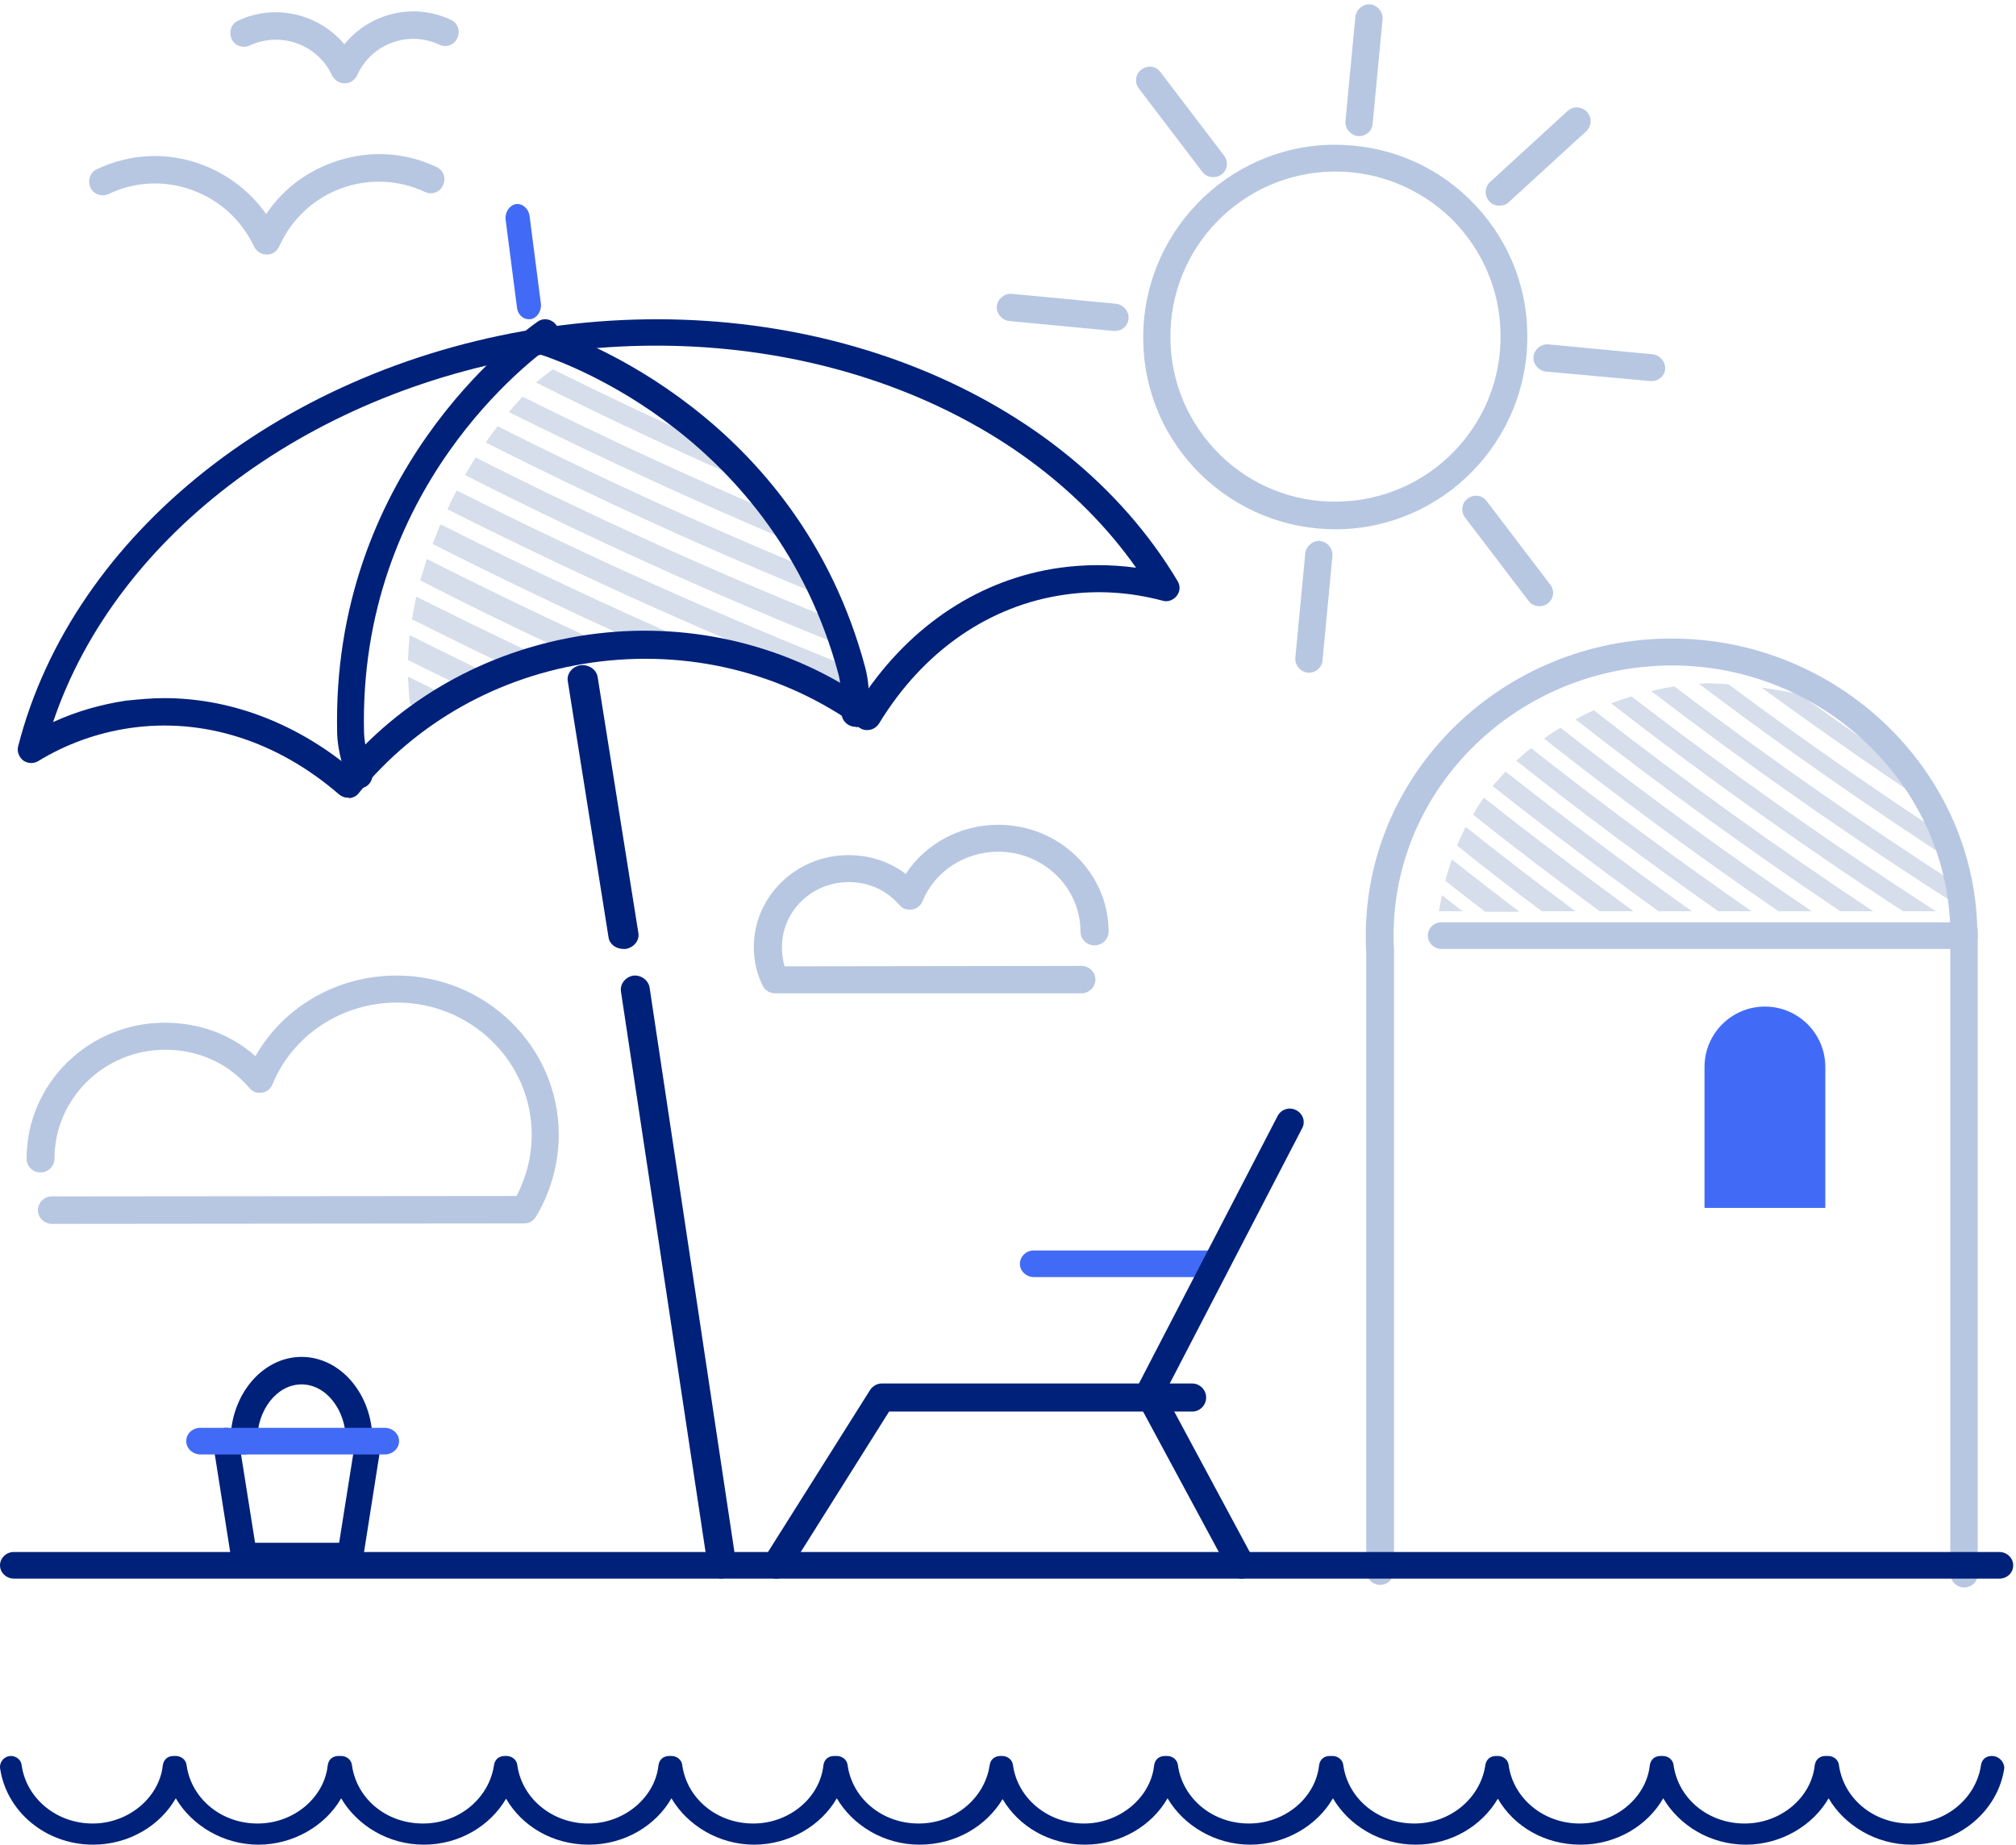 <svg width="153" height="140" viewBox="0 0 153 140" fill="none" xmlns="http://www.w3.org/2000/svg">
<path d="M50.291 30.497C48.591 29.263 46.825 28.19 44.959 27.215C44.559 27.021 44.059 27.021 43.459 27.248C45.725 28.32 48.025 29.425 50.291 30.497Z" fill="#D6DDEB"/>
<path d="M56.757 36.574C55.923 35.599 55.09 34.689 54.257 33.844C50.124 31.992 46.025 30.042 41.959 28.028C41.559 28.32 41.126 28.645 40.693 29.035C45.992 31.7 51.358 34.202 56.757 36.574Z" fill="#D6DDEB"/>
<path d="M41.693 48.856C42.726 48.661 43.759 48.531 44.825 48.434C40.66 46.517 36.494 44.502 32.394 42.422C32.228 42.975 32.061 43.495 31.895 44.047C35.161 45.737 38.427 47.329 41.693 48.856Z" fill="#D6DDEB"/>
<path d="M47.658 48.401C47.725 48.401 47.791 48.401 47.858 48.401C49.491 48.434 51.058 48.564 52.557 48.791C46.092 45.964 39.726 42.975 33.428 39.79C33.228 40.278 33.028 40.798 32.828 41.285C37.727 43.755 42.659 46.127 47.658 48.401Z" fill="#D6DDEB"/>
<path d="M34.594 51.878C35.127 51.456 35.727 51.098 36.294 50.773C34.561 49.928 32.828 49.084 31.095 48.206C31.028 48.824 30.995 49.441 30.961 50.091C32.194 50.708 33.394 51.293 34.594 51.878Z" fill="#D6DDEB"/>
<path d="M37.627 50.123C38.36 49.798 39.093 49.538 39.86 49.311C37.094 48.011 34.328 46.647 31.595 45.282C31.461 45.867 31.361 46.419 31.262 47.004C33.394 48.044 35.494 49.116 37.627 50.123Z" fill="#D6DDEB"/>
<path d="M65.088 52.593C65.155 52.203 65.255 51.813 65.288 51.748C65.288 51.423 65.255 51.163 65.188 50.903C54.824 46.809 44.626 42.26 34.661 37.224C34.428 37.678 34.161 38.166 33.961 38.653C44.092 43.755 54.49 48.434 65.088 52.593Z" fill="#D6DDEB"/>
<path d="M60.123 41.155C59.59 40.343 59.056 39.563 58.556 38.848C52.191 36.119 45.859 33.194 39.66 30.107C39.327 30.465 38.96 30.855 38.627 31.277C45.692 34.786 52.857 38.101 60.123 41.155Z" fill="#D6DDEB"/>
<path d="M64.655 49.311C64.622 49.214 64.555 49.116 64.522 49.019C64.222 48.401 63.889 47.784 63.589 47.166C54.257 43.43 45.092 39.27 36.094 34.721C35.827 35.144 35.561 35.599 35.294 36.054C44.892 40.928 54.69 45.347 64.655 49.311Z" fill="#D6DDEB"/>
<path d="M62.622 45.314C62.222 44.567 61.789 43.852 61.389 43.17C53.391 39.855 45.492 36.249 37.76 32.349C37.46 32.739 37.16 33.162 36.86 33.584C45.292 37.841 53.891 41.773 62.622 45.314Z" fill="#D6DDEB"/>
<path d="M31.628 54.867C31.528 54.802 31.428 54.77 31.328 54.705C31.361 54.802 31.395 54.932 31.428 55.127C31.461 55.062 31.561 54.965 31.628 54.867Z" fill="#D6DDEB"/>
<path d="M32.328 53.99C32.728 53.503 33.194 53.08 33.628 52.658C32.728 52.235 31.861 51.78 30.961 51.358C30.995 52.04 31.028 52.723 31.128 53.438C31.528 53.6 31.928 53.795 32.328 53.99Z" fill="#D6DDEB"/>
<path d="M27.24 59.904C26.787 59.904 26.366 59.608 26.236 59.114L26.107 58.554C25.88 57.632 25.622 56.711 25.589 55.69C25.104 35.969 39.214 25.533 40.8 24.414C41.253 24.084 41.9 24.216 42.224 24.677C42.548 25.138 42.418 25.797 41.965 26.126C40.444 27.179 27.175 37.023 27.628 55.624C27.66 56.414 27.855 57.171 28.081 57.994C28.146 58.192 28.178 58.389 28.243 58.554C28.372 59.114 28.049 59.673 27.499 59.805C27.401 59.904 27.304 59.904 27.24 59.904Z" fill="#00217A"/>
<path d="M3.938 92.885C3.375 92.885 2.879 92.429 2.879 91.843C2.879 91.29 3.342 90.801 3.938 90.801L39.196 90.769C39.956 89.337 40.353 87.742 40.353 86.114C40.353 80.581 35.756 76.089 30.133 76.089C25.966 76.089 22.228 78.53 20.674 82.306C20.541 82.632 20.244 82.892 19.88 82.924C19.516 82.99 19.152 82.859 18.921 82.566C17.333 80.711 15.084 79.669 12.537 79.669C7.907 79.669 4.136 83.38 4.136 87.937C4.136 88.49 3.673 88.979 3.078 88.979C2.482 88.979 2.019 88.523 2.019 87.937C2.019 82.241 6.716 77.619 12.504 77.619C15.117 77.619 17.532 78.498 19.384 80.158C21.534 76.382 25.602 74.038 30.1 74.038C36.88 74.038 42.404 79.442 42.404 86.114C42.404 88.295 41.809 90.443 40.684 92.331C40.486 92.657 40.155 92.852 39.791 92.852L3.938 92.885Z" fill="#B7C7E2"/>
<path d="M40.129 24.231C39.697 24.231 39.294 23.872 39.236 23.35L38.372 16.662C38.314 16.108 38.66 15.586 39.15 15.488C39.64 15.423 40.101 15.814 40.187 16.369L41.051 23.056C41.109 23.611 40.763 24.133 40.273 24.231C40.216 24.198 40.187 24.231 40.129 24.231Z" fill="#416BF6"/>
<path d="M58.811 75.385C58.411 75.385 58.044 75.157 57.878 74.8C57.445 73.924 57.211 72.95 57.211 71.879C57.211 68.017 60.444 64.901 64.375 64.901C66.008 64.901 67.507 65.388 68.74 66.329C70.24 64.024 72.872 62.596 75.771 62.596C80.369 62.596 84.135 66.231 84.135 70.711C84.135 71.263 83.668 71.749 83.068 71.749C82.502 71.749 82.002 71.295 82.002 70.711C82.002 67.368 79.203 64.641 75.771 64.641C73.205 64.641 70.939 66.134 70.007 68.406C69.873 68.731 69.573 68.99 69.207 69.023C68.84 69.088 68.474 68.958 68.241 68.666C67.274 67.562 65.941 66.946 64.409 66.946C61.61 66.946 59.344 69.153 59.344 71.879C59.344 72.398 59.411 72.885 59.544 73.34L82.069 73.307C82.635 73.307 83.135 73.762 83.135 74.346C83.135 74.898 82.668 75.385 82.069 75.385H58.811Z" fill="#B7C7E2"/>
<path d="M149.034 72.019H109.396C108.848 72.019 108.365 71.578 108.365 71.01C108.365 70.442 108.816 70 109.396 70H149.066C149.613 70 150.096 70.442 150.096 71.01C150.096 71.578 149.613 72.019 149.034 72.019Z" fill="#B7C7E2"/>
<path fill-rule="evenodd" clip-rule="evenodd" d="M25.724 60.285C25.92 60.447 26.15 60.544 26.412 60.544C26.42 60.544 26.428 60.542 26.436 60.541C26.461 60.534 26.486 60.528 26.51 60.577C26.805 60.544 27.067 60.415 27.231 60.188C31.623 54.801 37.882 51.296 44.895 50.29C52.17 49.252 59.38 51.004 65.213 55.223C65.443 55.385 65.738 55.45 66.033 55.385C66.328 55.32 66.557 55.158 66.721 54.898C70.064 49.414 75.078 45.942 80.812 45.131C83.303 44.774 85.761 44.936 88.219 45.585C88.612 45.715 89.038 45.553 89.3 45.228C89.562 44.904 89.595 44.449 89.366 44.093C80.78 29.717 61.608 21.962 41.651 24.817C21.693 27.673 5.504 40.458 1.375 56.651C1.276 57.04 1.44 57.462 1.768 57.721C2.095 57.949 2.554 57.981 2.915 57.754C5.045 56.456 7.404 55.612 9.862 55.255C15.401 54.444 21.037 56.229 25.724 60.285ZM26.281 58.046C22.119 54.736 17.302 52.984 12.451 52.984C11.499 52.984 10.577 53.075 9.627 53.169L9.535 53.178C7.634 53.471 5.799 53.99 4.029 54.801C8.846 40.491 23.757 29.393 41.913 26.797C60.068 24.201 77.503 30.723 86.22 43.087C84.286 42.827 82.353 42.827 80.452 43.087C74.422 43.93 69.146 47.402 65.475 52.886C59.38 48.798 51.974 47.11 44.567 48.181C37.423 49.22 30.934 52.692 26.281 58.046Z" fill="#00217A"/>
<path d="M125.358 28.922C125.325 28.922 125.292 28.922 125.26 28.922L117.324 28.2C116.767 28.135 116.341 27.643 116.373 27.085C116.439 26.528 116.931 26.102 117.488 26.134L125.424 26.889C125.981 26.954 126.407 27.446 126.375 28.003C126.342 28.528 125.883 28.922 125.358 28.922Z" fill="#B7C7E2"/>
<path d="M84.632 25.118C84.599 25.118 84.566 25.118 84.533 25.118L76.598 24.364C76.04 24.298 75.614 23.806 75.647 23.249C75.713 22.691 76.204 22.265 76.762 22.298L84.697 23.052C85.255 23.118 85.681 23.61 85.648 24.167C85.615 24.724 85.156 25.118 84.632 25.118Z" fill="#B7C7E2"/>
<path d="M99.355 51.056C99.322 51.056 99.289 51.056 99.256 51.056C98.699 50.99 98.273 50.498 98.305 49.941L99.06 42.005C99.125 41.448 99.617 41.022 100.175 41.054C100.732 41.12 101.158 41.612 101.125 42.169L100.371 50.105C100.339 50.629 99.879 51.056 99.355 51.056Z" fill="#B7C7E2"/>
<path d="M103.159 10.329C103.126 10.329 103.093 10.329 103.06 10.329C102.503 10.264 102.076 9.772 102.109 9.214L102.863 1.279C102.929 0.721 103.421 0.295 103.978 0.328C104.536 0.394 104.962 0.885 104.929 1.443L104.175 9.378C104.142 9.936 103.683 10.329 103.159 10.329Z" fill="#B7C7E2"/>
<path d="M113.783 15.609C113.488 15.609 113.225 15.51 113.029 15.281C112.635 14.854 112.668 14.198 113.094 13.805L118.964 8.427C119.39 8.034 120.046 8.067 120.439 8.493C120.833 8.919 120.8 9.575 120.374 9.969L114.504 15.346C114.308 15.543 114.045 15.609 113.783 15.609Z" fill="#B7C7E2"/>
<path d="M92.075 13.444C91.747 13.444 91.452 13.313 91.255 13.051L86.435 6.722C86.075 6.263 86.173 5.607 86.632 5.279C87.091 4.919 87.747 5.017 88.075 5.476L92.895 11.805C93.256 12.264 93.157 12.92 92.698 13.248C92.534 13.379 92.305 13.444 92.075 13.444Z" fill="#B7C7E2"/>
<path d="M116.832 46.006C116.504 46.006 116.209 45.874 116.013 45.612L111.192 39.284C110.832 38.825 110.93 38.169 111.389 37.841C111.848 37.48 112.504 37.578 112.832 38.038L117.652 44.366C118.013 44.825 117.914 45.481 117.455 45.809C117.291 45.94 117.062 46.006 116.832 46.006Z" fill="#B7C7E2"/>
<path fill-rule="evenodd" clip-rule="evenodd" d="M91.157 36.037C93.912 38.693 97.519 40.169 101.355 40.169H101.519C109.553 40.071 116.013 33.414 115.914 25.38C115.881 21.478 114.307 17.838 111.52 15.117C108.733 12.395 105.06 10.952 101.158 10.985C93.124 11.083 86.665 17.74 86.763 25.774C86.796 29.676 88.37 33.316 91.157 36.037ZM101.191 13.018H101.355C104.634 13.018 107.749 14.297 110.11 16.559C112.504 18.92 113.848 22.036 113.881 25.38C113.98 32.299 108.438 37.972 101.519 38.07C98.174 38.136 94.994 36.857 92.6 34.529C90.206 32.168 88.862 29.053 88.829 25.708C88.731 18.789 94.272 13.117 101.191 13.018Z" fill="#B7C7E2"/>
<path d="M76.091 136.542C77.307 138.611 79.64 140 82.334 140C85.061 140 87.426 138.549 88.609 136.48C89.824 138.549 92.223 140 94.884 140C97.545 140 99.976 138.549 101.159 136.48C102.375 138.549 104.74 140 107.434 140C110.128 140 112.461 138.58 113.676 136.511C114.892 138.611 117.225 140 119.951 140C122.678 140 125.044 138.549 126.227 136.48C127.442 138.549 129.808 140 132.502 140C135.163 140 137.594 138.549 138.777 136.48C139.992 138.549 142.391 140 145.052 140C148.633 140 151.655 137.437 152.115 134.165C152.083 133.671 151.688 133.269 151.163 133.269C150.736 133.269 150.407 133.516 150.341 133.979C149.98 136.419 147.746 138.395 144.953 138.395C142.194 138.395 139.927 136.511 139.565 133.979C139.532 133.578 139.171 133.269 138.744 133.269H138.547C138.12 133.269 137.791 133.516 137.725 133.979C137.463 136.419 135.163 138.395 132.403 138.395C129.643 138.395 127.376 136.511 127.015 133.979C126.982 133.578 126.621 133.269 126.194 133.269H126.029C125.602 133.269 125.274 133.516 125.208 133.979C124.945 136.419 122.613 138.395 119.886 138.395C117.159 138.395 114.859 136.511 114.498 133.979C114.465 133.578 114.103 133.269 113.676 133.269C113.643 133.269 113.643 133.269 113.611 133.269C113.578 133.269 113.545 133.269 113.545 133.269C113.118 133.269 112.789 133.516 112.724 133.979C112.362 136.419 110.128 138.395 107.336 138.395C104.576 138.395 102.309 136.511 101.948 133.979C101.915 133.578 101.553 133.269 101.126 133.269H100.929C100.502 133.269 100.173 133.516 100.108 133.979C99.845 136.419 97.545 138.395 94.785 138.395C92.026 138.395 89.759 136.511 89.397 133.979C89.365 133.578 89.003 133.269 88.576 133.269H88.412C87.985 133.269 87.656 133.516 87.59 133.979C87.328 136.419 84.995 138.395 82.268 138.395C79.541 138.395 77.241 136.511 76.88 133.979C76.847 133.578 76.486 133.269 76.059 133.269C76.026 133.269 76.026 133.269 75.993 133.269C75.96 133.269 75.96 133.269 75.927 133.269C75.5 133.269 75.172 133.516 75.106 133.979C74.745 136.419 72.51 138.395 69.718 138.395C66.958 138.395 64.691 136.511 64.33 133.979C64.297 133.578 63.936 133.269 63.508 133.269H63.311C62.884 133.269 62.556 133.516 62.49 133.979C62.227 136.419 59.927 138.395 57.168 138.395C54.408 138.395 52.141 136.511 51.78 133.979C51.747 133.578 51.385 133.269 50.958 133.269H50.794C50.367 133.269 50.038 133.516 49.973 133.979C49.71 136.419 47.377 138.395 44.65 138.395C41.923 138.395 39.624 136.511 39.262 133.979C39.23 133.578 38.868 133.269 38.441 133.269C38.408 133.269 38.408 133.269 38.375 133.269C38.342 133.269 38.309 133.269 38.309 133.269C37.882 133.269 37.554 133.516 37.488 133.979C37.127 136.419 34.893 138.395 32.1 138.395C29.308 138.395 27.073 136.511 26.712 133.979C26.679 133.578 26.318 133.269 25.891 133.269H25.694C25.267 133.269 24.938 133.516 24.872 133.979C24.61 136.419 22.31 138.395 19.55 138.395C16.79 138.395 14.523 136.511 14.162 133.979C14.129 133.578 13.768 133.269 13.341 133.269H13.176C12.749 133.269 12.421 133.516 12.355 133.979C12.092 136.419 9.76 138.395 7.033 138.395C4.306 138.395 2.006 136.511 1.645 133.979C1.612 133.578 1.25 133.269 0.823 133.269C0.363 133.269 -0.031 133.671 0.002 134.165C0.462 137.468 3.452 140 7.066 140C9.792 140 12.158 138.549 13.341 136.48C14.556 138.549 16.954 140 19.616 140C22.277 140 24.708 138.549 25.891 136.48C27.106 138.549 29.472 140 32.166 140C34.86 140 37.193 138.58 38.408 136.511C39.624 138.611 41.956 140 44.683 140C47.41 140 49.776 138.549 50.958 136.48C52.174 138.549 54.572 140 57.233 140C59.895 140 62.326 138.549 63.508 136.48C64.724 138.549 67.09 140 69.784 140C72.51 140 74.843 138.611 76.091 136.542Z" fill="#00217A"/>
<path d="M20.241 19.321C19.846 19.321 19.485 19.09 19.288 18.726C18.334 16.709 16.691 15.188 14.587 14.428C12.516 13.667 10.248 13.766 8.243 14.725C7.717 14.957 7.092 14.758 6.862 14.229C6.632 13.7 6.829 13.072 7.355 12.841C9.854 11.65 12.681 11.518 15.277 12.477C17.874 13.436 19.978 15.353 21.128 17.866C21.358 18.395 21.161 19.023 20.635 19.255C20.537 19.288 20.405 19.321 20.241 19.321Z" fill="#B7C7E2"/>
<path d="M20.274 19.255C20.142 19.255 19.978 19.222 19.846 19.156C19.32 18.924 19.09 18.296 19.353 17.767C20.504 15.221 22.575 13.303 25.204 12.345C27.801 11.386 30.628 11.485 33.126 12.675C33.652 12.907 33.883 13.535 33.62 14.064C33.389 14.593 32.765 14.824 32.239 14.56C30.234 13.634 27.966 13.535 25.895 14.295C23.824 15.056 22.148 16.61 21.227 18.627C21.03 19.056 20.668 19.255 20.274 19.255Z" fill="#B7C7E2"/>
<path d="M26.158 6.327C25.763 6.327 25.402 6.096 25.204 5.732C24.12 3.384 21.326 2.359 18.959 3.45C18.433 3.682 17.808 3.483 17.578 2.954C17.348 2.425 17.546 1.797 18.071 1.566C21.457 -0.021 25.5 1.467 27.078 4.839C27.308 5.368 27.111 5.996 26.585 6.228C26.454 6.294 26.289 6.327 26.158 6.327Z" fill="#B7C7E2"/>
<path d="M26.158 6.294C26.026 6.294 25.862 6.261 25.73 6.195C25.204 5.963 24.974 5.335 25.237 4.806C26.815 1.401 30.825 -0.087 34.211 1.5C34.737 1.731 34.967 2.359 34.704 2.888C34.474 3.417 33.849 3.649 33.324 3.384C30.99 2.293 28.196 3.318 27.111 5.699C26.914 6.062 26.552 6.294 26.158 6.294Z" fill="#B7C7E2"/>
<path d="M47.301 72.019C46.76 72.019 46.256 71.661 46.184 71.14L43.085 51.661C43.013 51.107 43.445 50.586 44.058 50.488C44.67 50.423 45.247 50.782 45.355 51.368L48.454 70.847C48.526 71.4 48.093 71.922 47.481 72.019C47.409 72.019 47.373 72.019 47.301 72.019Z" fill="#00217A"/>
<path d="M129.361 80.978C129.361 78.447 131.413 76.394 133.944 76.394C136.476 76.394 138.528 78.447 138.528 80.978V91.673H129.361V80.978Z" fill="#416BF6"/>
<path d="M26.582 119.135H18.514C18.013 119.135 17.607 118.783 17.544 118.271L16.168 109.532C16.074 108.988 16.45 108.476 16.981 108.38C17.513 108.284 18.013 108.668 18.107 109.212L19.358 117.086H25.738L26.989 109.212C27.083 108.668 27.583 108.284 28.115 108.38C28.646 108.476 29.022 108.988 28.928 109.532L27.552 118.271C27.458 118.783 27.051 119.135 26.582 119.135Z" fill="#00217A"/>
<path d="M27.262 110.385C26.726 110.385 26.254 109.928 26.254 109.341C26.254 106.993 24.742 105.068 22.885 105.068C21.027 105.068 19.515 106.993 19.515 109.341C19.515 109.895 19.074 110.385 18.508 110.385C17.941 110.385 17.5 109.928 17.5 109.341C17.5 105.851 19.925 102.981 22.885 102.981C25.845 102.981 28.269 105.818 28.269 109.341C28.238 109.928 27.797 110.385 27.262 110.385Z" fill="#00217A"/>
<path d="M29.209 110.385H15.214C14.64 110.385 14.134 109.943 14.134 109.375C14.134 108.807 14.607 108.365 15.214 108.365H29.209C29.782 108.365 30.288 108.807 30.288 109.375C30.288 109.943 29.782 110.385 29.209 110.385Z" fill="#416BF6"/>
<path d="M58.928 119.808C58.731 119.808 58.534 119.741 58.37 119.641C57.877 119.342 57.745 118.676 58.041 118.177L66.029 105.499C66.226 105.2 66.555 105 66.917 105H90.486C91.045 105 91.538 105.466 91.538 106.065C91.538 106.631 91.078 107.13 90.486 107.13H67.475L59.816 119.309C59.586 119.641 59.257 119.808 58.928 119.808Z" fill="#00217A"/>
<path d="M91.835 96.923H78.453C77.896 96.923 77.404 96.481 77.404 95.914C77.404 95.377 77.863 94.904 78.453 94.904H91.835C92.393 94.904 92.885 95.346 92.885 95.914C92.852 96.481 92.393 96.923 91.835 96.923Z" fill="#416BF6"/>
<path d="M94.22 119.808C93.853 119.808 93.486 119.611 93.286 119.251L86.279 106.253C86.112 105.958 86.112 105.598 86.279 105.303L96.956 84.709C97.223 84.185 97.857 83.988 98.357 84.25C98.891 84.512 99.091 85.134 98.825 85.625L88.381 105.762L95.121 118.302C95.388 118.793 95.188 119.448 94.687 119.709C94.554 119.775 94.387 119.808 94.22 119.808Z" fill="#00217A"/>
<path d="M54.788 119.808C54.27 119.808 53.786 119.446 53.717 118.919L47.123 75.231C47.054 74.671 47.468 74.144 48.055 74.046C48.642 73.98 49.194 74.375 49.298 74.934L55.858 118.59C55.927 119.149 55.513 119.676 54.926 119.775C54.891 119.775 54.857 119.808 54.788 119.808Z" fill="#00217A"/>
<path d="M64.93 55.159C64.365 55.159 63.9 54.731 63.867 54.17C63.867 53.973 63.867 53.775 63.867 53.577C63.834 52.72 63.834 51.929 63.634 51.171C58.784 33.14 42.905 27.536 41.111 26.943C40.546 26.778 40.247 26.185 40.446 25.625C40.612 25.064 41.21 24.767 41.775 24.965C43.669 25.592 60.545 31.558 65.661 50.644C65.927 51.632 65.96 52.621 65.96 53.544V54.105C65.993 54.665 65.528 55.159 64.963 55.192C64.963 55.159 64.93 55.159 64.93 55.159Z" fill="#00217A"/>
<path d="M148.799 65.761C148.701 65.134 148.569 64.506 148.405 63.945C142.528 60.115 136.782 56.119 131.168 51.926C130.741 51.893 130.281 51.893 129.855 51.86C129.592 51.86 129.264 51.86 128.935 51.893C135.371 56.747 142.003 61.369 148.799 65.761Z" fill="#D6DDEB"/>
<path d="M143.185 55.723C142.857 55.459 142.495 55.228 142.134 54.997C142.495 55.228 142.824 55.459 143.185 55.723Z" fill="#D6DDEB"/>
<path d="M147.781 61.964C147.453 61.138 147.092 60.412 146.698 59.718C143.283 57.44 139.934 55.096 136.618 52.718C135.666 52.487 134.714 52.322 133.696 52.19C138.293 55.525 142.988 58.827 147.781 61.964Z" fill="#D6DDEB"/>
<path d="M149.128 69.063C149.095 68.501 149.062 67.94 148.996 67.412C141.478 62.591 134.156 57.473 127.064 52.091C126.506 52.19 125.948 52.289 125.324 52.454C133.007 58.332 140.952 63.879 149.128 69.063Z" fill="#D6DDEB"/>
<path d="M123.977 69.162C120.136 66.355 116.327 63.483 112.617 60.544C112.322 60.94 112.059 61.369 111.796 61.832C114.948 64.341 118.166 66.784 121.416 69.162H123.977Z" fill="#D6DDEB"/>
<path d="M125.882 69.162H128.41C123.616 65.761 118.888 62.195 114.259 58.563C113.931 58.926 113.602 59.289 113.274 59.653C117.411 62.921 121.614 66.091 125.882 69.162Z" fill="#D6DDEB"/>
<path d="M115.277 69.162C113.569 67.874 111.862 66.553 110.188 65.233C109.991 65.761 109.826 66.289 109.695 66.851C110.68 67.643 111.698 68.403 112.716 69.195H115.277V69.162Z" fill="#D6DDEB"/>
<path d="M117.017 69.162H119.578C116.754 67.082 113.963 64.936 111.238 62.756C111.008 63.218 110.779 63.681 110.582 64.176C112.683 65.86 114.85 67.544 117.017 69.162Z" fill="#D6DDEB"/>
<path d="M130.413 69.162H132.941C127.228 65.2 121.646 61.072 116.196 56.78C115.802 57.077 115.441 57.407 115.08 57.737C120.07 61.7 125.192 65.497 130.413 69.162Z" fill="#D6DDEB"/>
<path d="M144.433 69.162H146.928C138.982 64.044 131.267 58.596 123.813 52.851C123.321 53.016 122.796 53.181 122.27 53.379C129.428 58.926 136.815 64.209 144.433 69.162Z" fill="#D6DDEB"/>
<path d="M134.977 69.162H137.505C130.971 64.737 124.601 60.082 118.429 55.228C118.002 55.492 117.575 55.756 117.181 56.053C122.96 60.61 128.903 65.001 134.977 69.162Z" fill="#D6DDEB"/>
<path d="M139.672 69.162H142.167C134.878 64.341 127.819 59.256 120.957 53.907C120.497 54.105 120.038 54.336 119.578 54.6C126.079 59.685 132.777 64.539 139.672 69.162Z" fill="#D6DDEB"/>
<path d="M109.432 67.94C109.367 68.336 109.268 68.766 109.203 69.162H111.008C110.483 68.766 109.958 68.336 109.432 67.94Z" fill="#D6DDEB"/>
<path d="M149.072 120.481C148.511 120.481 148.016 120.019 148.016 119.426V70.654C148.016 70.621 148.016 70.555 148.016 70.522C147.753 59.475 138.286 50.506 126.907 50.506C115.264 50.506 105.765 59.706 105.765 70.984C105.765 71.38 105.765 71.743 105.798 72.138V119.228C105.798 119.788 105.336 120.283 104.742 120.283C104.182 120.283 103.687 119.821 103.687 119.228V72.204C103.654 71.841 103.654 71.413 103.654 71.017C103.654 58.585 114.077 48.462 126.874 48.462C139.342 48.462 149.699 58.255 150.061 70.358C150.061 70.424 150.094 70.489 150.094 70.555V119.426C150.127 119.986 149.666 120.481 149.072 120.481Z" fill="#B7C7E2"/>
<path d="M151.737 119.808H1.051C0.493 119.808 0 119.366 0 118.798C0 118.262 0.46 117.788 1.051 117.788H151.737C152.296 117.788 152.788 118.23 152.788 118.798C152.788 119.366 152.328 119.808 151.737 119.808Z" fill="#00217A"/>
</svg>
